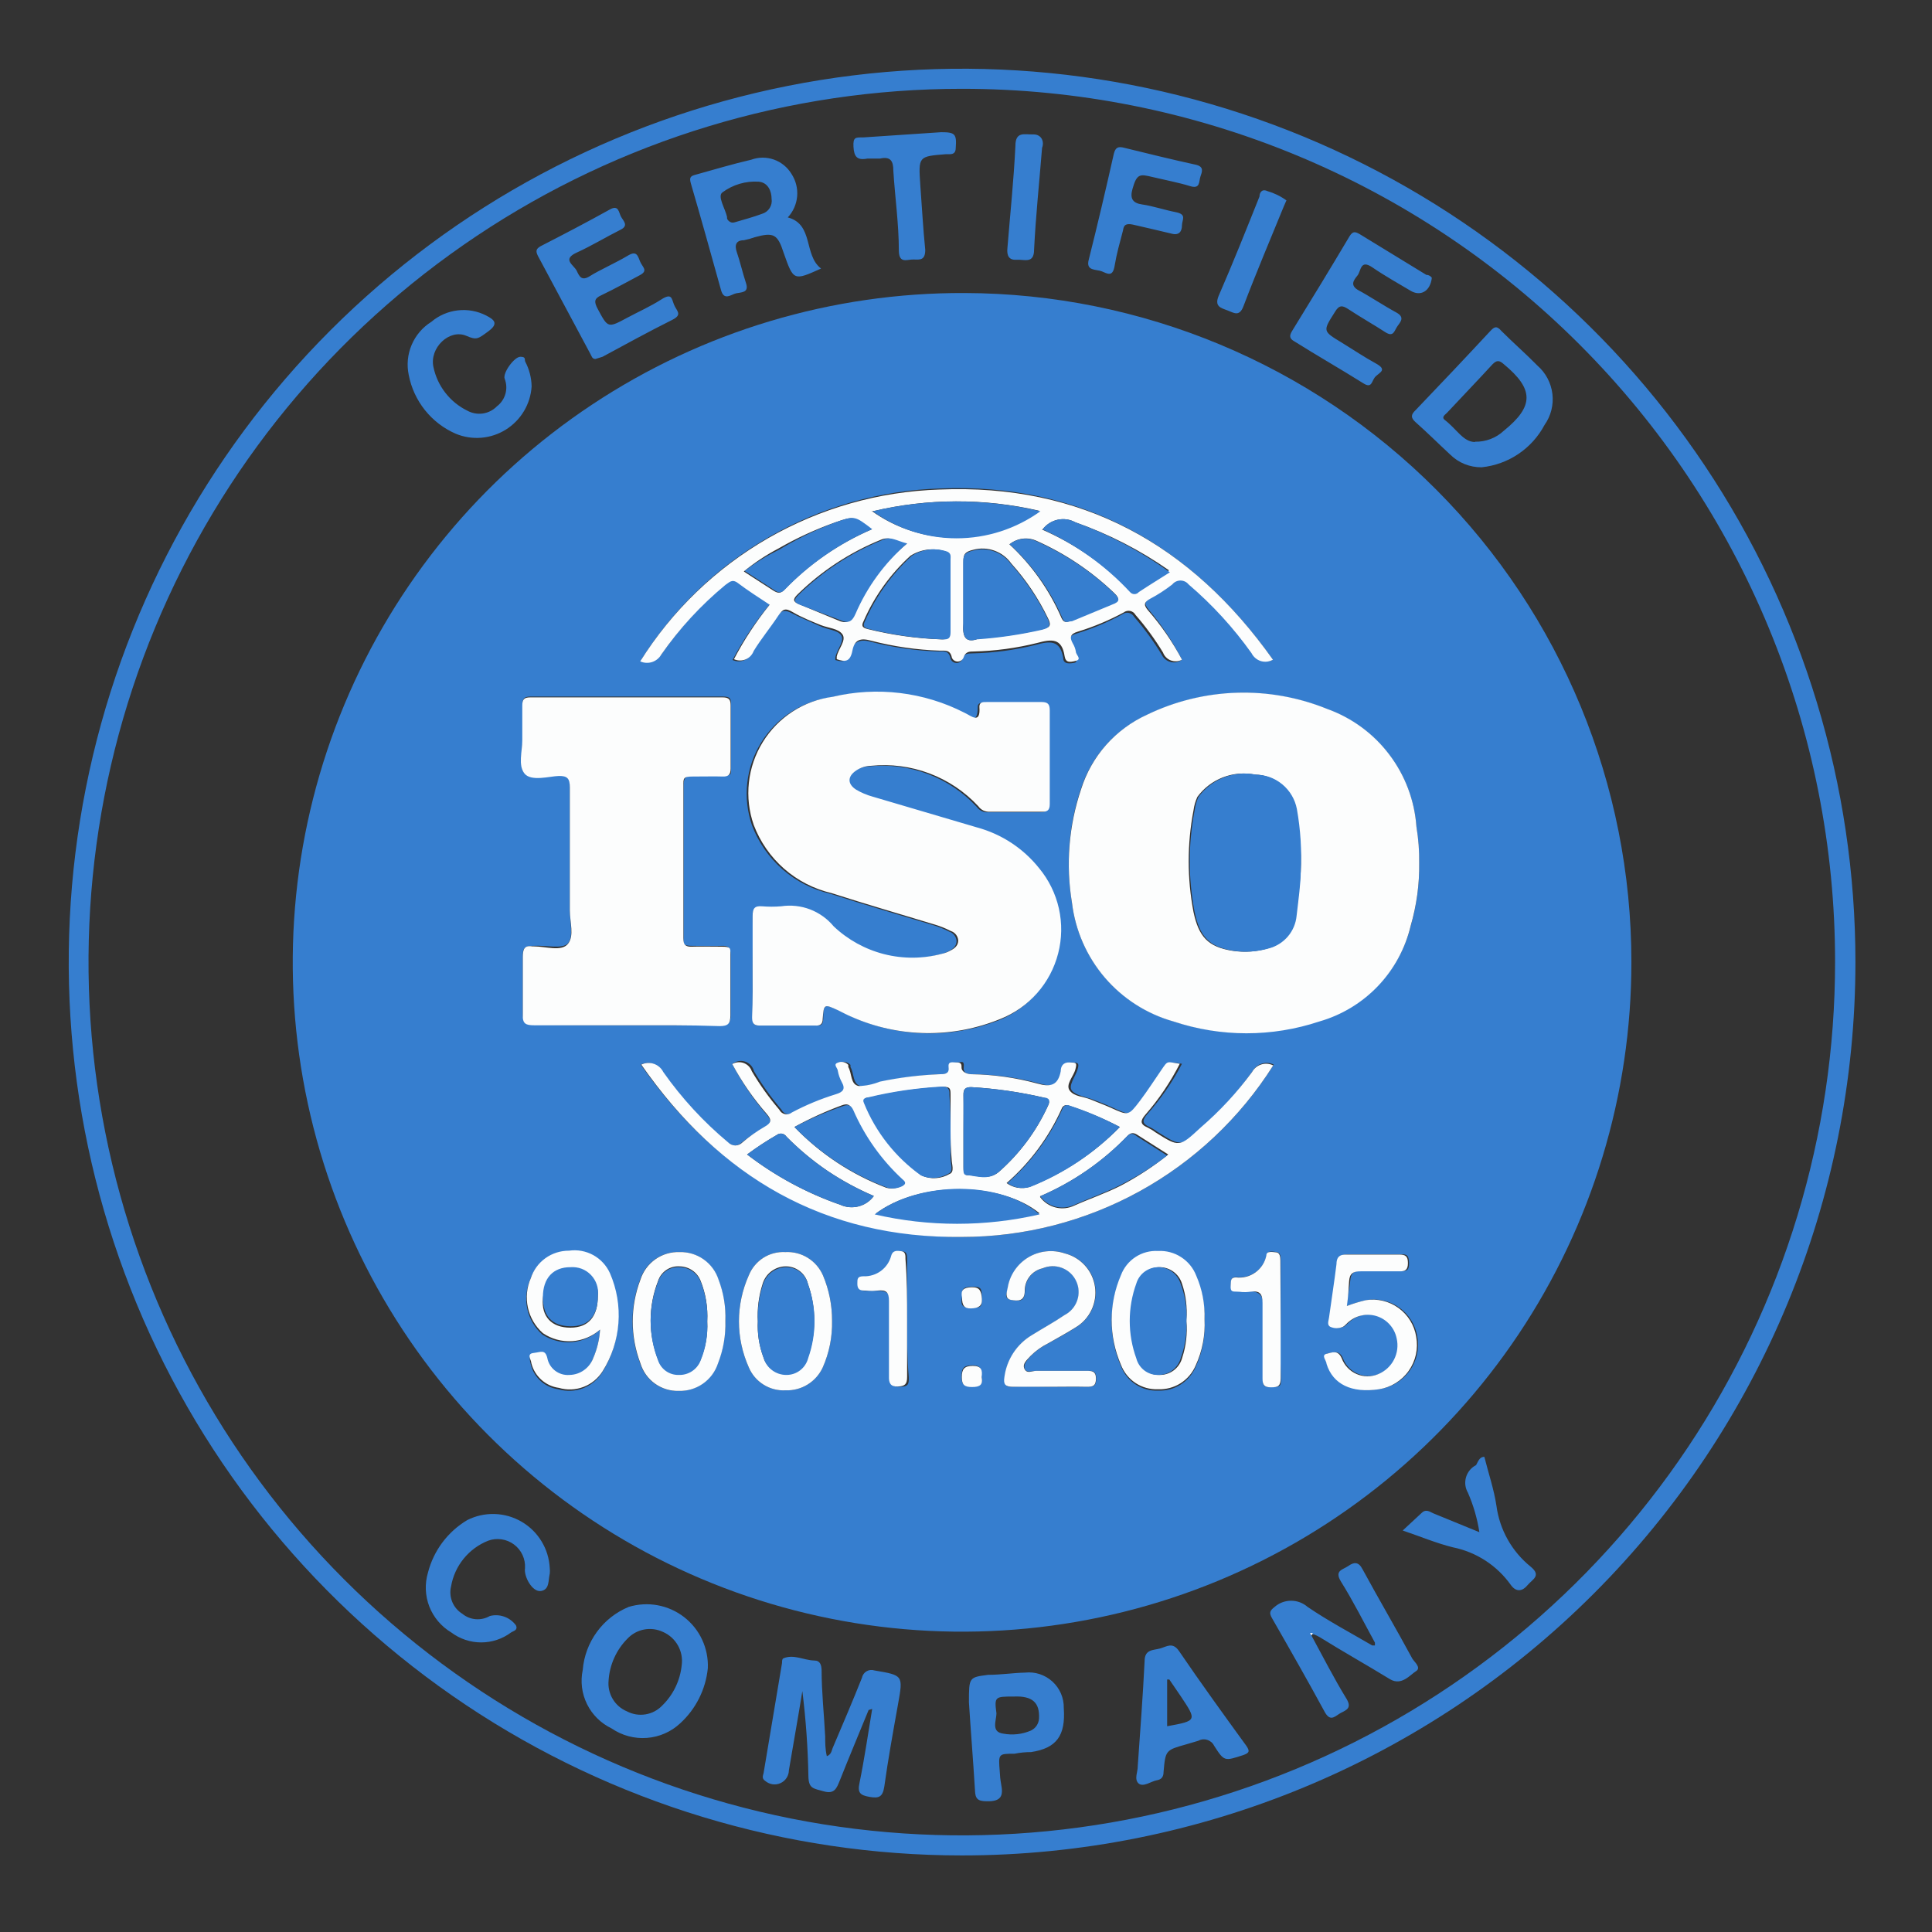 <svg width="54" height="54" viewBox="0 0 54 54" fill="none" xmlns="http://www.w3.org/2000/svg">
<rect x="0" y="0" width="54" height="54" fill="#333333" stroke="none"/>
<path d="M26.89 51.86C21.952 51.86 17.124 50.395 13.018 47.652C8.912 44.908 5.711 41.008 3.821 36.446C1.932 31.883 1.437 26.863 2.401 22.019C3.364 17.175 5.742 12.726 9.234 9.234C12.726 5.742 17.175 3.364 22.019 2.401C26.863 1.437 31.883 1.932 36.446 3.822C41.008 5.711 44.908 8.912 47.652 13.018C50.395 17.124 51.86 21.952 51.86 26.89C51.858 33.512 49.226 39.862 44.544 44.544C39.862 49.227 33.512 51.858 26.89 51.86ZM26.89 2.482C22.062 2.48 17.343 3.91 13.328 6.592C9.312 9.273 6.183 13.084 4.334 17.544C2.486 22.004 2.001 26.912 2.942 31.648C3.883 36.383 6.207 40.733 9.62 44.147C13.034 47.562 17.383 49.887 22.118 50.83C26.853 51.772 31.761 51.289 36.222 49.442C40.682 47.595 44.495 44.466 47.177 40.452C49.859 36.438 51.291 31.718 51.291 26.89C51.293 23.685 50.664 20.511 49.438 17.549C48.213 14.587 46.416 11.896 44.149 9.629C41.883 7.362 39.193 5.564 36.231 4.338C33.27 3.111 30.096 2.481 26.89 2.482Z" fill="#367ECF"/>
<path d="M45.598 26.89C45.6 30.594 44.502 34.214 42.444 37.293C40.386 40.372 37.461 42.771 34.039 44.186C30.616 45.601 26.851 45.969 23.22 45.242C19.588 44.516 16.254 42.727 13.64 40.105C11.026 37.482 9.249 34.142 8.534 30.508C7.819 26.874 8.199 23.11 9.626 19.692C11.052 16.275 13.46 13.357 16.546 11.31C19.632 9.262 23.256 8.176 26.959 8.19C31.909 8.204 36.651 10.181 40.145 13.687C43.639 17.192 45.6 21.941 45.598 26.89ZM39.667 24.125C39.671 23.787 39.646 23.451 39.59 23.118C39.539 22.385 39.276 21.684 38.832 21.098C38.389 20.513 37.785 20.07 37.093 19.822C36.29 19.496 35.427 19.342 34.56 19.37C33.693 19.397 32.842 19.607 32.061 19.983C31.624 20.18 31.233 20.466 30.914 20.823C30.595 21.181 30.355 21.601 30.209 22.058C29.867 23.082 29.783 24.174 29.963 25.238C30.056 26.002 30.372 26.722 30.87 27.308C31.369 27.894 32.029 28.32 32.768 28.535C34.092 28.976 35.523 28.976 36.847 28.535C37.479 28.361 38.052 28.022 38.507 27.552C38.963 27.081 39.284 26.497 39.436 25.861C39.598 25.296 39.675 24.711 39.667 24.125ZM21.036 26.99V28.427C21.036 28.581 21.036 28.665 21.251 28.665H22.788C22.933 28.665 23.003 28.665 23.01 28.473C23.01 28.058 23.049 28.058 23.448 28.242C23.571 28.304 23.702 28.373 23.832 28.427C24.473 28.711 25.163 28.866 25.863 28.882C26.563 28.898 27.26 28.774 27.912 28.519C28.307 28.363 28.66 28.116 28.941 27.797C29.222 27.479 29.424 27.098 29.53 26.686C29.636 26.275 29.642 25.844 29.549 25.43C29.456 25.015 29.267 24.628 28.995 24.301C28.552 23.748 27.944 23.35 27.259 23.164L24.34 22.281C24.181 22.236 24.029 22.171 23.886 22.088C23.64 21.927 23.648 21.712 23.886 21.551C24.007 21.47 24.148 21.424 24.293 21.42C24.847 21.363 25.407 21.435 25.928 21.631C26.45 21.827 26.918 22.141 27.297 22.549C27.334 22.602 27.384 22.643 27.442 22.67C27.5 22.697 27.564 22.708 27.628 22.703H29.064C29.226 22.703 29.295 22.665 29.295 22.488V19.876C29.295 19.715 29.295 19.638 29.072 19.638H27.536C27.436 19.638 27.32 19.638 27.328 19.768C27.328 20.275 27.098 20.022 26.913 19.937C25.776 19.355 24.469 19.198 23.225 19.492C22.826 19.544 22.444 19.686 22.106 19.905C21.768 20.124 21.484 20.415 21.273 20.758C21.061 21.101 20.929 21.486 20.886 21.887C20.842 22.287 20.888 22.692 21.02 23.072C21.199 23.544 21.49 23.964 21.869 24.296C22.249 24.628 22.704 24.862 23.195 24.977C24.147 25.285 25.108 25.561 26.068 25.853C26.227 25.9 26.382 25.962 26.529 26.038C26.586 26.056 26.636 26.09 26.672 26.137C26.709 26.183 26.732 26.239 26.736 26.299C26.736 26.452 26.629 26.529 26.506 26.591C26.434 26.63 26.356 26.659 26.276 26.675C25.748 26.815 25.194 26.818 24.666 26.684C24.137 26.549 23.652 26.282 23.256 25.907C23.084 25.703 22.864 25.546 22.616 25.45C22.367 25.353 22.099 25.32 21.835 25.354C21.656 25.369 21.476 25.369 21.297 25.354C21.09 25.354 21.028 25.415 21.036 25.623C21.044 26.061 21.036 26.529 21.036 26.99ZM17.509 28.657H20.122C20.36 28.657 20.429 28.588 20.421 28.358V26.675C20.421 26.483 20.352 26.429 20.175 26.437C19.999 26.445 19.622 26.437 19.353 26.437C19.084 26.437 19.1 26.383 19.107 26.199V21.942C19.107 21.727 19.184 21.674 19.376 21.681C19.568 21.689 19.93 21.681 20.198 21.681C20.467 21.681 20.429 21.628 20.429 21.459V19.699C20.429 19.538 20.429 19.469 20.206 19.469H14.828C14.651 19.469 14.598 19.53 14.605 19.699V20.667C14.605 20.99 14.498 21.435 14.659 21.605C14.82 21.773 15.281 21.674 15.612 21.674C15.942 21.674 15.927 21.75 15.927 21.996V25.431C15.927 25.753 16.034 26.199 15.873 26.368C15.711 26.537 15.251 26.414 14.92 26.437H14.882C14.651 26.437 14.605 26.521 14.613 26.729V28.335C14.613 28.604 14.697 28.642 14.936 28.642C15.796 28.65 16.657 28.657 17.509 28.657ZM20.467 29.741C20.733 30.247 21.055 30.721 21.428 31.154C21.589 31.339 21.551 31.416 21.358 31.523C21.139 31.64 20.931 31.776 20.736 31.93C20.71 31.957 20.679 31.979 20.645 31.993C20.611 32.008 20.574 32.016 20.536 32.016C20.499 32.016 20.462 32.008 20.428 31.993C20.393 31.979 20.363 31.957 20.337 31.93C19.649 31.357 19.039 30.696 18.523 29.963C18.469 29.855 18.374 29.772 18.259 29.733C18.144 29.695 18.018 29.703 17.909 29.756C20.099 32.891 23.049 34.573 26.89 34.573C28.631 34.573 30.344 34.131 31.868 33.289C33.392 32.446 34.677 31.231 35.603 29.756C35.499 29.704 35.38 29.694 35.27 29.729C35.159 29.763 35.066 29.839 35.011 29.94C34.605 30.511 34.136 31.034 33.613 31.5C33.014 32.053 33.014 32.053 32.345 31.631C32.278 31.58 32.206 31.536 32.13 31.5C31.915 31.408 31.922 31.308 32.069 31.139C32.447 30.712 32.773 30.239 33.036 29.733C32.66 29.679 32.668 29.687 32.514 29.917C32.36 30.148 32.13 30.494 31.922 30.77C31.6 31.193 31.6 31.185 31.108 30.962C30.924 30.878 30.732 30.801 30.547 30.732C30.363 30.663 30.079 30.624 29.963 30.486C29.848 30.348 30.056 30.094 30.117 29.894C30.178 29.695 30.117 29.702 29.956 29.695C29.794 29.687 29.733 29.81 29.71 29.94C29.633 30.332 29.433 30.394 29.057 30.286C28.458 30.123 27.841 30.035 27.221 30.025C27.082 30.025 26.913 30.025 26.936 29.825C26.959 29.625 26.86 29.695 26.767 29.695C26.675 29.695 26.56 29.695 26.575 29.841C26.591 29.986 26.445 30.025 26.314 30.025C25.756 30.048 25.201 30.117 24.654 30.232C24.466 30.308 24.266 30.35 24.063 30.355C23.825 30.309 23.878 30.002 23.771 29.825V29.764C23.735 29.724 23.687 29.697 23.635 29.686C23.582 29.674 23.528 29.68 23.479 29.702C23.31 29.748 23.441 29.856 23.479 29.933C23.498 30.04 23.535 30.144 23.587 30.24C23.702 30.44 23.625 30.524 23.418 30.586C22.995 30.716 22.586 30.886 22.196 31.093C22.169 31.115 22.137 31.131 22.104 31.139C22.07 31.147 22.035 31.147 22.001 31.14C21.967 31.133 21.935 31.118 21.907 31.096C21.88 31.075 21.858 31.047 21.843 31.016C21.556 30.68 21.299 30.321 21.074 29.94C21.059 29.878 21.028 29.821 20.985 29.774C20.942 29.727 20.887 29.692 20.826 29.672C20.765 29.652 20.701 29.648 20.638 29.66C20.575 29.672 20.516 29.7 20.467 29.741ZM35.58 18.439C33.275 15.197 30.201 13.499 26.283 13.653C24.604 13.704 22.964 14.168 21.506 15.003C20.049 15.837 18.819 17.017 17.924 18.439C18.029 18.487 18.148 18.493 18.257 18.458C18.367 18.422 18.459 18.347 18.516 18.247C19.022 17.521 19.624 16.867 20.306 16.303C20.406 16.226 20.483 16.127 20.644 16.242C20.928 16.457 21.228 16.649 21.543 16.856C21.133 17.348 20.775 17.881 20.475 18.447C20.526 18.47 20.582 18.483 20.638 18.484C20.694 18.485 20.75 18.474 20.802 18.453C20.854 18.431 20.901 18.399 20.94 18.358C20.979 18.318 21.009 18.269 21.028 18.216C21.236 17.878 21.497 17.563 21.72 17.225C21.843 17.049 21.95 17.041 22.134 17.141C22.319 17.241 22.657 17.379 22.903 17.494C23.149 17.609 23.402 17.602 23.51 17.755C23.617 17.909 23.387 18.163 23.348 18.378V18.447C23.587 18.531 23.74 18.447 23.786 18.209C23.832 17.97 24.017 17.848 24.316 17.932C24.94 18.093 25.578 18.186 26.222 18.209C26.36 18.209 26.521 18.163 26.567 18.408C26.578 18.441 26.598 18.47 26.625 18.491C26.652 18.513 26.684 18.526 26.719 18.529C26.753 18.533 26.788 18.526 26.818 18.51C26.848 18.494 26.873 18.469 26.89 18.439C26.944 18.247 27.059 18.27 27.182 18.262C27.778 18.249 28.371 18.169 28.949 18.024C29.341 17.917 29.633 17.878 29.718 18.393C29.718 18.577 29.917 18.547 30.032 18.524C30.148 18.501 30.032 18.355 30.032 18.27C30.019 18.189 29.991 18.11 29.948 18.04C29.848 17.863 29.879 17.771 30.086 17.709C30.531 17.573 30.961 17.393 31.369 17.171C31.395 17.152 31.424 17.138 31.455 17.131C31.487 17.124 31.519 17.124 31.55 17.13C31.582 17.137 31.611 17.15 31.637 17.169C31.663 17.188 31.684 17.212 31.7 17.241C31.985 17.569 32.242 17.921 32.468 18.293C32.491 18.344 32.526 18.39 32.569 18.426C32.612 18.462 32.663 18.488 32.717 18.502C32.772 18.516 32.829 18.518 32.884 18.507C32.939 18.496 32.991 18.473 33.036 18.439C32.782 17.939 32.47 17.469 32.107 17.041C31.984 16.895 31.976 16.818 32.153 16.718C32.375 16.602 32.586 16.465 32.783 16.311C32.81 16.277 32.845 16.25 32.884 16.231C32.923 16.213 32.966 16.203 33.01 16.203C33.053 16.203 33.096 16.213 33.135 16.231C33.174 16.25 33.209 16.277 33.236 16.311C33.899 16.877 34.49 17.522 34.996 18.232C35.02 18.284 35.054 18.332 35.096 18.371C35.139 18.41 35.189 18.44 35.243 18.459C35.298 18.479 35.356 18.487 35.414 18.483C35.471 18.48 35.528 18.465 35.58 18.439ZM16.772 37.162C16.755 37.452 16.684 37.736 16.564 38C16.514 38.135 16.424 38.252 16.306 38.336C16.188 38.419 16.048 38.465 15.904 38.468C15.759 38.48 15.616 38.438 15.501 38.35C15.386 38.262 15.307 38.135 15.281 37.992C15.22 37.746 15.028 37.846 14.897 37.854C14.767 37.861 14.813 38.046 14.836 38.138C14.88 38.317 14.977 38.478 15.114 38.602C15.251 38.725 15.421 38.804 15.604 38.83C15.83 38.896 16.072 38.887 16.292 38.804C16.512 38.721 16.7 38.568 16.826 38.369C17.081 37.963 17.233 37.501 17.27 37.023C17.306 36.545 17.224 36.065 17.033 35.626C16.937 35.41 16.773 35.233 16.566 35.119C16.36 35.005 16.122 34.962 15.888 34.996C15.652 34.994 15.421 35.067 15.229 35.206C15.037 35.344 14.894 35.539 14.82 35.764C14.707 36.023 14.679 36.311 14.739 36.587C14.8 36.864 14.947 37.113 15.158 37.301C15.404 37.462 15.696 37.537 15.989 37.512C16.282 37.487 16.558 37.364 16.772 37.162ZM23.256 36.916C23.258 36.481 23.172 36.05 23.003 35.649C22.915 35.446 22.767 35.274 22.579 35.157C22.391 35.04 22.171 34.984 21.95 34.996C21.733 34.984 21.517 35.04 21.334 35.157C21.15 35.275 21.009 35.447 20.928 35.649C20.748 36.053 20.654 36.49 20.654 36.932C20.654 37.374 20.748 37.811 20.928 38.215C21.012 38.416 21.156 38.586 21.34 38.701C21.525 38.817 21.741 38.872 21.958 38.86C22.174 38.868 22.388 38.812 22.573 38.698C22.757 38.585 22.904 38.419 22.995 38.223C23.176 37.812 23.266 37.366 23.256 36.916ZM20.275 36.916C20.286 36.523 20.218 36.131 20.075 35.764C20.001 35.535 19.854 35.337 19.658 35.199C19.461 35.06 19.225 34.989 18.985 34.996C18.744 34.988 18.507 35.058 18.31 35.197C18.113 35.336 17.967 35.535 17.893 35.764C17.606 36.519 17.606 37.353 17.893 38.107C17.962 38.335 18.105 38.533 18.297 38.672C18.49 38.811 18.724 38.883 18.961 38.876C19.203 38.884 19.441 38.814 19.639 38.675C19.837 38.537 19.985 38.337 20.06 38.107C20.211 37.729 20.285 37.324 20.275 36.916ZM33.666 36.916C33.683 36.497 33.604 36.08 33.436 35.695C33.354 35.482 33.206 35.3 33.014 35.176C32.822 35.052 32.596 34.991 32.368 35.004C32.146 34.991 31.925 35.05 31.739 35.171C31.552 35.293 31.409 35.471 31.331 35.68C31.16 36.075 31.071 36.501 31.071 36.932C31.071 37.363 31.16 37.789 31.331 38.184C31.41 38.393 31.553 38.571 31.739 38.694C31.925 38.817 32.145 38.878 32.368 38.868C32.591 38.877 32.811 38.819 32.999 38.699C33.188 38.58 33.334 38.405 33.421 38.2C33.612 37.787 33.696 37.332 33.666 36.878V36.916ZM37.646 36.502C37.646 36.24 37.723 36.025 37.739 35.803C37.754 35.58 37.846 35.518 38.061 35.526H39.129C39.306 35.526 39.39 35.526 39.383 35.295C39.375 35.065 39.313 35.057 39.137 35.057H37.669C37.454 35.057 37.408 35.15 37.385 35.326C37.324 35.826 37.247 36.317 37.178 36.817C37.178 36.901 37.108 37.024 37.216 37.078C37.27 37.103 37.329 37.116 37.389 37.116C37.449 37.116 37.508 37.103 37.562 37.078C37.639 37.039 37.685 36.963 37.754 36.916C37.864 36.83 37.995 36.773 38.134 36.751C38.272 36.729 38.414 36.743 38.546 36.792C38.678 36.84 38.795 36.922 38.886 37.028C38.977 37.135 39.04 37.263 39.068 37.401C39.114 37.601 39.088 37.812 38.994 37.995C38.899 38.177 38.743 38.321 38.553 38.399C38.457 38.44 38.353 38.461 38.249 38.46C38.145 38.46 38.042 38.438 37.946 38.396C37.851 38.354 37.764 38.294 37.693 38.218C37.622 38.142 37.567 38.052 37.531 37.954C37.423 37.716 37.239 37.808 37.108 37.831C36.978 37.854 37.047 38.023 37.108 38.115C37.285 38.684 37.838 38.937 38.576 38.822C38.742 38.796 38.9 38.737 39.042 38.649C39.185 38.56 39.308 38.444 39.405 38.307C39.502 38.171 39.57 38.016 39.606 37.852C39.641 37.688 39.644 37.519 39.613 37.355C39.587 37.194 39.529 37.039 39.443 36.901C39.357 36.762 39.244 36.642 39.111 36.548C38.978 36.454 38.828 36.387 38.668 36.351C38.509 36.315 38.345 36.312 38.184 36.34C38.001 36.381 37.822 36.435 37.646 36.502ZM29.341 38.76H30.378C30.547 38.76 30.64 38.76 30.64 38.53C30.64 38.3 30.517 38.315 30.363 38.315H28.972C28.857 38.315 28.696 38.384 28.642 38.261C28.588 38.138 28.719 38.008 28.811 37.9C28.954 37.756 29.12 37.637 29.303 37.547C29.564 37.401 29.825 37.262 30.071 37.101C30.263 36.987 30.418 36.818 30.514 36.616C30.611 36.415 30.645 36.189 30.613 35.967C30.581 35.746 30.484 35.539 30.334 35.373C30.184 35.207 29.988 35.089 29.771 35.034C29.604 34.977 29.426 34.957 29.25 34.976C29.074 34.994 28.904 35.051 28.752 35.141C28.6 35.232 28.47 35.355 28.37 35.501C28.27 35.647 28.203 35.812 28.173 35.987C28.173 36.102 28.02 36.294 28.265 36.333C28.511 36.371 28.634 36.386 28.65 36.079C28.648 35.933 28.697 35.79 28.788 35.675C28.878 35.561 29.006 35.481 29.149 35.449C29.321 35.375 29.515 35.371 29.69 35.438C29.865 35.504 30.007 35.636 30.087 35.806C30.166 35.975 30.177 36.168 30.117 36.346C30.057 36.523 29.93 36.67 29.764 36.755C29.472 36.955 29.157 37.124 28.849 37.316C28.641 37.441 28.463 37.612 28.33 37.815C28.197 38.019 28.112 38.25 28.081 38.492C28.081 38.684 28.081 38.776 28.311 38.76C28.65 38.745 28.995 38.76 29.341 38.76ZM35.795 36.878V35.219C35.795 35.126 35.795 35.011 35.679 34.996C35.564 34.98 35.434 34.95 35.403 35.08C35.365 35.272 35.256 35.442 35.098 35.556C34.94 35.67 34.744 35.72 34.55 35.695C34.389 35.695 34.404 35.818 34.404 35.933C34.404 36.048 34.465 36.094 34.581 36.094H34.973C35.103 36.094 35.303 36.156 35.295 36.41V38.522C35.295 38.699 35.295 38.776 35.533 38.768C35.772 38.76 35.81 38.768 35.802 38.515C35.779 37.961 35.795 37.408 35.795 36.878ZM25.354 36.878V35.196C25.354 35.111 25.354 34.988 25.246 34.98C25.139 34.973 25 34.98 24.954 35.111C24.909 35.279 24.809 35.426 24.669 35.529C24.53 35.633 24.359 35.685 24.186 35.68C24.032 35.68 24.009 35.764 24.009 35.887C24.009 36.01 24.055 36.087 24.194 36.079C24.332 36.071 24.462 36.079 24.585 36.079C24.708 36.079 24.9 36.125 24.893 36.371V38.476C24.893 38.668 24.893 38.76 25.139 38.76C25.384 38.76 25.407 38.699 25.4 38.492C25.354 37.961 25.354 37.431 25.354 36.878ZM26.89 36.256C26.844 36.463 26.89 36.563 27.144 36.555C27.397 36.548 27.451 36.555 27.443 36.286C27.436 36.018 27.443 35.956 27.159 35.964C26.875 35.971 26.89 36.056 26.89 36.271V36.256ZM27.428 38.468C27.428 38.276 27.428 38.161 27.182 38.161C26.936 38.161 26.875 38.238 26.875 38.468C26.875 38.699 26.944 38.753 27.159 38.753C27.374 38.753 27.482 38.707 27.436 38.484L27.428 38.468Z" fill="#367ECF"/>
<path d="M24.278 47.795C24.009 48.456 23.733 49.109 23.471 49.77C23.387 49.977 23.325 50.154 23.026 50.069C22.726 49.985 22.603 49.993 22.595 49.647C22.581 48.851 22.524 48.056 22.426 47.265C22.303 48.033 22.173 48.74 22.05 49.478C22.049 49.554 22.027 49.629 21.985 49.693C21.944 49.757 21.885 49.808 21.815 49.839C21.746 49.871 21.669 49.882 21.593 49.871C21.518 49.86 21.447 49.827 21.389 49.778C21.282 49.708 21.328 49.624 21.343 49.555C21.512 48.541 21.681 47.534 21.858 46.481C21.858 46.435 21.858 46.366 21.896 46.351C22.188 46.228 22.465 46.405 22.757 46.412C22.926 46.412 22.956 46.535 22.964 46.674C22.964 47.296 23.033 47.918 23.064 48.533C23.064 48.71 23.064 48.886 23.11 49.086C23.233 49.04 23.241 48.94 23.271 48.863C23.548 48.21 23.832 47.55 24.094 46.889C24.101 46.852 24.117 46.817 24.139 46.787C24.161 46.756 24.189 46.731 24.222 46.712C24.255 46.693 24.291 46.681 24.328 46.677C24.366 46.673 24.404 46.677 24.439 46.689C25.246 46.827 25.246 46.82 25.1 47.634C24.954 48.448 24.823 49.171 24.716 49.939C24.67 50.231 24.562 50.269 24.301 50.223C24.04 50.177 23.963 50.108 24.024 49.831C24.163 49.148 24.263 48.456 24.378 47.765L24.278 47.795ZM36.655 45.713C36.978 46.305 37.285 46.912 37.639 47.488C37.785 47.734 37.639 47.795 37.485 47.872C37.331 47.949 37.201 48.141 37.039 47.872C36.555 46.981 36.056 46.105 35.549 45.221C35.472 45.083 35.487 45.022 35.626 44.914C35.753 44.802 35.917 44.741 36.087 44.741C36.256 44.741 36.42 44.802 36.548 44.914C37.124 45.306 37.746 45.636 38.353 45.99H38.43V45.913C38.115 45.337 37.823 44.753 37.477 44.2C37.293 43.892 37.531 43.877 37.685 43.77C37.838 43.662 37.969 43.639 38.084 43.862C38.538 44.699 39.022 45.521 39.475 46.359C39.536 46.459 39.736 46.612 39.575 46.712C39.413 46.812 39.175 47.127 38.852 46.935C38.199 46.535 37.539 46.166 36.886 45.759C36.834 45.729 36.78 45.703 36.724 45.682H36.648L36.655 45.713ZM19.784 46.627C19.725 47.217 19.451 47.764 19.015 48.164C18.76 48.404 18.43 48.549 18.081 48.575C17.731 48.602 17.383 48.508 17.094 48.31C16.796 48.167 16.554 47.928 16.408 47.632C16.261 47.335 16.219 46.997 16.288 46.674C16.319 46.291 16.456 45.924 16.682 45.614C16.908 45.303 17.216 45.061 17.571 44.914C17.833 44.834 18.111 44.818 18.38 44.867C18.65 44.917 18.904 45.03 19.121 45.198C19.337 45.366 19.511 45.583 19.626 45.832C19.741 46.081 19.796 46.354 19.784 46.627ZM19.054 46.543C19.08 46.352 19.043 46.158 18.948 45.99C18.854 45.823 18.708 45.69 18.531 45.613C18.368 45.536 18.184 45.512 18.006 45.545C17.828 45.578 17.665 45.667 17.54 45.798C17.227 46.112 17.038 46.53 17.01 46.973C16.993 47.153 17.033 47.333 17.126 47.488C17.218 47.643 17.358 47.764 17.525 47.834C17.684 47.917 17.866 47.946 18.043 47.917C18.221 47.888 18.384 47.802 18.508 47.672C18.817 47.372 19.01 46.972 19.054 46.543ZM22.949 7.506C22.18 7.852 22.18 7.852 21.904 7.068C21.735 6.546 21.627 6.484 21.097 6.63C20.997 6.666 20.894 6.695 20.79 6.715C20.575 6.715 20.521 6.845 20.598 7.06C20.675 7.276 20.759 7.637 20.851 7.913C20.944 8.19 20.713 8.167 20.575 8.198C20.436 8.228 20.237 8.42 20.152 8.105C19.876 7.114 19.599 6.115 19.307 5.117C19.261 4.948 19.307 4.917 19.461 4.878C19.96 4.74 20.467 4.587 20.997 4.464C21.201 4.389 21.424 4.388 21.628 4.459C21.833 4.531 22.006 4.671 22.119 4.855C22.242 5.041 22.299 5.262 22.281 5.484C22.262 5.705 22.17 5.914 22.019 6.077C22.749 6.269 22.457 7.13 22.949 7.506ZM21.566 5.555C21.566 5.355 21.474 5.101 21.205 5.078C20.842 5.055 20.483 5.161 20.191 5.378C20.045 5.485 20.267 5.823 20.321 6.062V6.1C20.321 6.138 20.413 6.254 20.529 6.215C20.79 6.138 21.051 6.069 21.297 5.977C21.386 5.952 21.462 5.895 21.512 5.817C21.561 5.739 21.581 5.646 21.566 5.555ZM41.411 13.061C41.249 13.062 41.088 13.032 40.938 12.972C40.787 12.911 40.651 12.821 40.535 12.707C40.212 12.408 39.897 12.093 39.567 11.801C39.429 11.678 39.429 11.593 39.567 11.463C40.266 10.733 40.965 9.995 41.657 9.25C41.764 9.135 41.834 9.096 41.964 9.25C42.294 9.58 42.648 9.888 42.971 10.218C43.204 10.421 43.353 10.703 43.39 11.009C43.427 11.316 43.349 11.626 43.17 11.878C42.997 12.204 42.745 12.483 42.439 12.689C42.132 12.896 41.779 13.023 41.411 13.061ZM41.227 12.346C41.525 12.353 41.815 12.243 42.033 12.039C42.878 11.355 42.878 10.879 42.033 10.18C41.903 10.065 41.834 10.065 41.718 10.18C41.303 10.633 40.873 11.079 40.45 11.532C40.404 11.586 40.282 11.647 40.374 11.732C40.719 11.993 40.896 12.354 41.227 12.354V12.346ZM16.641 10.034C16.549 10.034 16.534 9.949 16.503 9.895L15.035 7.153C14.966 7.014 14.982 6.953 15.12 6.876C15.765 6.546 16.411 6.208 17.048 5.854C17.294 5.716 17.294 5.939 17.356 6.054C17.417 6.169 17.578 6.3 17.356 6.415C16.941 6.623 16.541 6.868 16.119 7.06C15.696 7.253 16.042 7.406 16.119 7.568C16.195 7.729 16.257 7.867 16.495 7.713C16.733 7.56 17.217 7.345 17.563 7.137C17.786 7.007 17.824 7.137 17.886 7.299C17.947 7.46 18.132 7.56 17.886 7.69C17.64 7.821 17.179 8.075 16.81 8.251C16.603 8.343 16.603 8.436 16.703 8.628C16.995 9.173 16.987 9.173 17.532 8.881C17.847 8.712 18.178 8.566 18.477 8.374C18.777 8.182 18.769 8.336 18.838 8.513C18.908 8.689 19.084 8.789 18.8 8.935C18.139 9.265 17.494 9.619 16.841 9.972L16.641 10.034ZM40.02 7.767C39.974 8.151 39.698 8.29 39.429 8.128C39.16 7.967 38.706 7.713 38.361 7.475C38.015 7.237 38.046 7.575 37.938 7.706C37.831 7.836 37.723 7.982 37.984 8.121C38.245 8.259 38.676 8.543 39.029 8.735C39.252 8.858 39.167 8.973 39.068 9.104C38.968 9.235 38.96 9.442 38.714 9.281C38.468 9.119 38.015 8.858 37.677 8.635C37.523 8.536 37.431 8.52 37.316 8.712C36.97 9.258 36.962 9.25 37.508 9.58C37.823 9.773 38.13 9.98 38.453 10.157C38.776 10.333 38.576 10.402 38.453 10.518C38.33 10.633 38.361 10.879 38.1 10.71C37.462 10.31 36.816 9.942 36.179 9.542C36.041 9.465 36.033 9.388 36.11 9.258C36.655 8.374 37.193 7.491 37.723 6.599C37.815 6.453 37.884 6.477 38.007 6.546L39.867 7.683C39.951 7.683 40.013 7.744 40.02 7.767ZM31.8 49.37C31.869 48.371 31.945 47.404 31.992 46.428C31.992 46.09 32.245 46.128 32.43 46.074C32.614 46.021 32.775 45.89 32.952 46.144C33.559 47.035 34.197 47.918 34.834 48.794C34.934 48.94 34.926 48.994 34.75 49.055C34.227 49.224 34.22 49.24 33.935 48.794C33.916 48.755 33.889 48.72 33.856 48.692C33.822 48.664 33.784 48.643 33.742 48.63C33.7 48.617 33.657 48.612 33.613 48.617C33.57 48.621 33.528 48.635 33.49 48.656L33.152 48.756C32.583 48.917 32.575 48.917 32.522 49.524C32.522 49.67 32.46 49.739 32.322 49.762C32.184 49.785 31.953 49.962 31.823 49.847C31.692 49.731 31.807 49.509 31.8 49.37ZM32.622 48.249C33.459 48.095 33.459 48.095 32.998 47.404L32.683 46.943H32.622V48.249ZM14.859 10.802C14.843 11.046 14.77 11.282 14.644 11.492C14.519 11.702 14.345 11.878 14.138 12.008C13.931 12.137 13.696 12.215 13.452 12.235C13.209 12.255 12.964 12.217 12.738 12.123C12.402 11.977 12.107 11.75 11.878 11.464C11.649 11.177 11.493 10.839 11.424 10.479C11.365 10.197 11.393 9.904 11.506 9.639C11.619 9.374 11.81 9.149 12.054 8.997C12.264 8.818 12.522 8.706 12.796 8.675C13.069 8.643 13.346 8.694 13.591 8.82C13.814 8.935 13.944 9.043 13.652 9.258C13.361 9.473 13.322 9.511 13.038 9.388C12.562 9.181 11.993 9.726 12.116 10.264C12.171 10.525 12.285 10.77 12.449 10.98C12.612 11.19 12.822 11.361 13.061 11.478C13.194 11.551 13.347 11.579 13.497 11.557C13.646 11.535 13.785 11.464 13.891 11.355C14.005 11.268 14.088 11.146 14.127 11.007C14.166 10.868 14.159 10.721 14.106 10.587C14.044 10.426 14.375 9.972 14.544 9.972C14.713 9.972 14.651 10.049 14.682 10.111C14.794 10.324 14.855 10.561 14.859 10.802ZM15.366 43.831C15.372 43.882 15.372 43.934 15.366 43.985C15.32 44.169 15.366 44.43 15.12 44.469C14.874 44.507 14.636 44.054 14.674 43.831C14.682 43.704 14.658 43.577 14.604 43.461C14.551 43.346 14.469 43.245 14.367 43.169C14.265 43.093 14.145 43.043 14.019 43.025C13.893 43.006 13.765 43.019 13.645 43.063C13.377 43.169 13.141 43.342 12.96 43.565C12.778 43.788 12.657 44.054 12.608 44.338C12.572 44.483 12.584 44.635 12.64 44.773C12.697 44.911 12.796 45.028 12.923 45.106C13.029 45.194 13.16 45.246 13.297 45.257C13.434 45.268 13.572 45.237 13.691 45.168C13.825 45.133 13.966 45.14 14.096 45.187C14.226 45.233 14.339 45.318 14.421 45.429C14.482 45.567 14.352 45.583 14.283 45.629C14.042 45.809 13.749 45.906 13.449 45.906C13.148 45.906 12.856 45.809 12.615 45.629C12.335 45.462 12.119 45.207 12 44.904C11.882 44.6 11.869 44.266 11.962 43.954C12.12 43.339 12.515 42.811 13.061 42.486C13.298 42.367 13.56 42.309 13.826 42.317C14.091 42.325 14.35 42.399 14.579 42.533C14.808 42.666 15 42.855 15.137 43.082C15.275 43.309 15.353 43.566 15.366 43.831ZM27.082 47.58C27.082 46.881 27.082 46.881 27.62 46.812C27.966 46.812 28.311 46.758 28.65 46.75C28.788 46.735 28.928 46.749 29.06 46.792C29.192 46.836 29.313 46.906 29.416 47C29.519 47.094 29.6 47.209 29.655 47.337C29.709 47.465 29.736 47.602 29.733 47.742C29.787 48.51 29.533 48.863 28.819 48.971C28.665 48.971 28.511 48.986 28.358 49.017C27.904 49.017 27.904 49.017 27.943 49.509C27.948 49.627 27.96 49.745 27.981 49.862C28.05 50.2 27.981 50.354 27.582 50.346C27.32 50.346 27.259 50.269 27.251 50.039C27.198 49.171 27.128 48.318 27.082 47.58ZM28.335 47.419C27.812 47.419 27.789 47.419 27.851 47.888C27.851 48.087 27.689 48.41 28.043 48.456C28.301 48.504 28.569 48.475 28.811 48.371C28.876 48.341 28.932 48.294 28.973 48.234C29.013 48.175 29.037 48.105 29.041 48.033C29.064 47.588 28.857 47.396 28.335 47.419ZM31.661 6.277C31.4 6.223 31.408 6.361 31.385 6.453C31.3 6.776 31.208 7.099 31.154 7.429C31.1 7.76 30.947 7.644 30.793 7.583C30.639 7.521 30.34 7.583 30.432 7.253C30.678 6.277 30.908 5.293 31.131 4.302C31.177 4.11 31.262 4.087 31.431 4.133C32.092 4.295 32.745 4.456 33.413 4.602C33.666 4.656 33.597 4.802 33.551 4.94C33.505 5.078 33.551 5.293 33.259 5.201C32.967 5.109 32.568 5.032 32.214 4.948C31.861 4.863 31.776 4.848 31.654 5.278C31.577 5.547 31.654 5.678 31.93 5.716C32.207 5.754 32.553 5.87 32.867 5.931C33.182 5.993 33.036 6.146 33.036 6.3C33.036 6.453 32.967 6.592 32.745 6.53C32.337 6.43 31.953 6.346 31.661 6.277ZM41.488 40.719C41.603 41.18 41.757 41.626 41.826 42.087C41.915 42.758 42.259 43.368 42.786 43.792C43.093 44.046 42.825 44.146 42.694 44.307C42.563 44.469 42.387 44.515 42.233 44.307C41.846 43.758 41.263 43.379 40.604 43.247C40.143 43.132 39.705 42.947 39.206 42.778L39.728 42.294C39.836 42.179 39.936 42.233 40.051 42.294L41.349 42.825C41.29 42.443 41.182 42.071 41.027 41.718C40.989 41.653 40.966 41.581 40.957 41.506C40.949 41.432 40.956 41.356 40.977 41.285C40.999 41.213 41.035 41.146 41.083 41.088C41.131 41.031 41.19 40.984 41.257 40.95C41.334 40.796 41.373 40.719 41.488 40.719ZM26.306 3.695C26.69 3.695 26.744 3.741 26.713 4.133C26.713 4.256 26.66 4.31 26.544 4.31H26.437C25.669 4.371 25.669 4.371 25.722 5.163C25.768 5.77 25.799 6.377 25.861 6.984C25.861 7.276 25.715 7.26 25.538 7.253C25.361 7.245 25.131 7.383 25.123 7.014C25.123 6.246 25.015 5.516 24.969 4.771C24.969 4.502 24.893 4.364 24.593 4.433H24.24C23.955 4.487 23.871 4.379 23.855 4.103C23.84 3.826 23.917 3.841 24.124 3.841L26.306 3.695ZM29.126 4.133C29.049 5.101 28.949 6.039 28.903 6.976C28.903 7.383 28.627 7.245 28.411 7.26C28.196 7.276 28.135 7.137 28.158 6.93C28.235 5.977 28.335 5.032 28.381 4.079C28.381 3.665 28.634 3.764 28.872 3.757C29.11 3.749 29.195 3.957 29.126 4.133ZM35.956 5.601L35.879 5.777C35.503 6.699 35.111 7.621 34.758 8.551C34.642 8.866 34.489 8.743 34.304 8.674C34.12 8.605 33.935 8.566 34.066 8.259C34.465 7.345 34.834 6.415 35.203 5.493C35.203 5.393 35.265 5.27 35.418 5.339C35.611 5.395 35.793 5.483 35.956 5.601Z" fill="#367ECF"/>
<path d="M39.667 24.125C39.675 24.717 39.594 25.307 39.429 25.876C39.279 26.508 38.964 27.089 38.516 27.559C38.068 28.029 37.502 28.371 36.878 28.55C35.554 28.991 34.123 28.991 32.798 28.55C32.052 28.34 31.384 27.913 30.879 27.324C30.375 26.734 30.056 26.009 29.963 25.238C29.785 24.174 29.872 23.081 30.217 22.058C30.361 21.601 30.599 21.179 30.917 20.82C31.235 20.462 31.625 20.174 32.061 19.976C32.842 19.599 33.693 19.39 34.56 19.362C35.427 19.334 36.29 19.488 37.093 19.814C37.785 20.062 38.389 20.505 38.832 21.091C39.276 21.676 39.539 22.378 39.59 23.11C39.646 23.445 39.672 23.785 39.667 24.125ZM36.356 24.37C36.378 23.78 36.332 23.19 36.217 22.611C36.166 22.344 36.024 22.102 35.816 21.927C35.607 21.752 35.345 21.655 35.073 21.651C34.773 21.591 34.464 21.618 34.179 21.728C33.895 21.838 33.648 22.027 33.467 22.273C33.412 22.392 33.376 22.519 33.359 22.649C33.179 23.588 33.179 24.553 33.359 25.492C33.505 26.176 33.759 26.468 34.45 26.575C34.782 26.625 35.12 26.601 35.441 26.506C35.646 26.451 35.83 26.335 35.967 26.173C36.104 26.011 36.189 25.811 36.21 25.6C36.294 25.139 36.325 24.67 36.356 24.37ZM21.036 26.99V25.6C21.036 25.392 21.09 25.315 21.297 25.331C21.476 25.346 21.656 25.346 21.835 25.331C22.107 25.29 22.385 25.32 22.642 25.418C22.899 25.517 23.127 25.68 23.302 25.892C23.698 26.267 24.184 26.534 24.712 26.669C25.241 26.803 25.795 26.8 26.322 26.66C26.402 26.643 26.48 26.615 26.552 26.575C26.675 26.514 26.783 26.437 26.783 26.283C26.778 26.224 26.756 26.168 26.719 26.121C26.682 26.075 26.632 26.04 26.575 26.022C26.428 25.946 26.273 25.884 26.114 25.838C25.154 25.546 24.194 25.269 23.241 24.962C22.75 24.847 22.295 24.613 21.916 24.281C21.537 23.949 21.245 23.528 21.067 23.057C20.934 22.676 20.888 22.271 20.932 21.871C20.975 21.471 21.108 21.085 21.319 20.743C21.53 20.4 21.815 20.108 22.152 19.889C22.49 19.67 22.873 19.529 23.272 19.476C24.515 19.182 25.822 19.34 26.959 19.922C27.144 20.006 27.413 20.26 27.374 19.753C27.374 19.615 27.482 19.622 27.582 19.622H29.118C29.303 19.622 29.341 19.699 29.341 19.86V22.473C29.341 22.649 29.272 22.695 29.111 22.688H27.674C27.61 22.693 27.546 22.681 27.488 22.655C27.431 22.628 27.381 22.586 27.344 22.534C26.965 22.126 26.496 21.812 25.975 21.616C25.453 21.42 24.894 21.348 24.34 21.405C24.194 21.409 24.053 21.454 23.932 21.535C23.686 21.697 23.679 21.912 23.932 22.073C24.075 22.156 24.227 22.221 24.386 22.265L27.305 23.126C27.99 23.311 28.598 23.709 29.041 24.263C29.313 24.59 29.503 24.977 29.596 25.391C29.689 25.806 29.682 26.237 29.576 26.648C29.47 27.06 29.269 27.44 28.987 27.759C28.706 28.077 28.354 28.325 27.958 28.481C27.3 28.75 26.594 28.885 25.882 28.876C25.171 28.866 24.468 28.714 23.817 28.427C23.686 28.373 23.556 28.304 23.433 28.242C23.034 28.058 23.026 28.058 22.995 28.473C22.995 28.634 22.918 28.673 22.772 28.665H21.236C21.051 28.665 21.021 28.581 21.021 28.427C21.044 27.943 21.036 27.467 21.036 26.99ZM17.509 28.657H14.936C14.697 28.657 14.598 28.619 14.613 28.35V26.744C14.613 26.537 14.651 26.414 14.882 26.452H14.92C15.251 26.452 15.689 26.606 15.873 26.383C16.057 26.16 15.927 25.769 15.927 25.446V22.012C15.927 21.766 15.865 21.681 15.612 21.689C15.358 21.697 14.844 21.85 14.659 21.62C14.475 21.389 14.598 21.005 14.598 20.69V19.722C14.598 19.553 14.644 19.492 14.82 19.492H20.198C20.383 19.492 20.421 19.561 20.421 19.722V21.482C20.421 21.651 20.36 21.712 20.191 21.704C20.022 21.697 19.645 21.704 19.369 21.704C19.092 21.704 19.1 21.75 19.1 21.966V26.222C19.1 26.406 19.154 26.468 19.346 26.46C19.538 26.452 19.891 26.46 20.168 26.46C20.444 26.46 20.414 26.506 20.414 26.698V28.381C20.414 28.611 20.352 28.68 20.114 28.68C19.253 28.65 18.385 28.657 17.509 28.657ZM20.467 29.741C20.515 29.713 20.569 29.695 20.624 29.691C20.679 29.686 20.735 29.693 20.787 29.712C20.839 29.731 20.887 29.761 20.926 29.801C20.965 29.84 20.994 29.888 21.013 29.941C21.237 30.321 21.494 30.68 21.781 31.016C21.797 31.047 21.819 31.075 21.846 31.096C21.873 31.118 21.905 31.133 21.939 31.14C21.973 31.148 22.009 31.147 22.042 31.139C22.076 31.131 22.108 31.115 22.135 31.093C22.525 30.886 22.934 30.716 23.356 30.586C23.564 30.524 23.64 30.44 23.525 30.24C23.474 30.144 23.437 30.04 23.418 29.933C23.418 29.856 23.272 29.748 23.418 29.702C23.466 29.68 23.521 29.674 23.574 29.686C23.626 29.697 23.674 29.724 23.71 29.764V29.825C23.817 30.002 23.763 30.309 24.002 30.355C24.204 30.35 24.405 30.308 24.593 30.232C25.14 30.117 25.695 30.048 26.253 30.025C26.383 30.025 26.537 30.025 26.514 29.841C26.491 29.656 26.606 29.695 26.706 29.695C26.806 29.695 26.883 29.695 26.875 29.825C26.867 29.956 27.021 30.025 27.159 30.025C27.78 30.035 28.397 30.123 28.995 30.286C29.372 30.394 29.572 30.332 29.648 29.941C29.648 29.81 29.71 29.687 29.894 29.695C30.079 29.702 30.11 29.695 30.056 29.894C30.002 30.094 29.771 30.317 29.902 30.486C30.033 30.655 30.286 30.647 30.486 30.732C30.686 30.816 30.862 30.878 31.047 30.962C31.538 31.185 31.538 31.193 31.861 30.77C32.069 30.494 32.253 30.209 32.453 29.917C32.653 29.625 32.599 29.679 32.975 29.733C32.715 30.244 32.392 30.722 32.015 31.154C31.869 31.323 31.861 31.423 32.076 31.515C32.152 31.552 32.224 31.595 32.291 31.646C32.96 32.069 32.96 32.069 33.559 31.515C34.095 31.054 34.577 30.533 34.996 29.963C35.051 29.862 35.144 29.786 35.254 29.752C35.365 29.717 35.484 29.727 35.587 29.779C34.66 31.247 33.376 32.457 31.856 33.295C30.335 34.133 28.627 34.573 26.89 34.573C23.049 34.619 20.114 32.906 17.924 29.756C18.034 29.703 18.159 29.695 18.274 29.733C18.389 29.772 18.485 29.855 18.539 29.963C19.055 30.696 19.664 31.357 20.352 31.93C20.378 31.957 20.409 31.979 20.443 31.993C20.478 32.008 20.515 32.016 20.552 32.016C20.589 32.016 20.626 32.008 20.66 31.993C20.695 31.979 20.726 31.957 20.752 31.93C20.941 31.769 21.144 31.625 21.359 31.5C21.551 31.392 21.589 31.316 21.428 31.131C21.056 30.705 20.734 30.239 20.467 29.741ZM26.929 31.608V32.614C26.929 32.699 26.929 32.837 27.029 32.845C27.321 32.845 27.62 32.998 27.912 32.76C28.495 32.249 28.964 31.621 29.287 30.916C29.372 30.755 29.287 30.709 29.172 30.678C28.508 30.523 27.832 30.426 27.151 30.386C26.983 30.386 26.921 30.44 26.929 30.609C26.936 30.947 26.929 31.277 26.929 31.608ZM26.568 31.608V30.609C26.568 30.44 26.568 30.371 26.352 30.378C25.661 30.416 24.974 30.516 24.301 30.678C24.224 30.678 24.117 30.678 24.178 30.839C24.506 31.65 25.058 32.351 25.769 32.86C25.891 32.914 26.025 32.938 26.158 32.929C26.292 32.921 26.422 32.882 26.537 32.814C26.691 32.76 26.598 32.537 26.598 32.391C26.575 32.138 26.568 31.877 26.568 31.615V31.608ZM24.447 33.913C25.964 34.262 27.54 34.262 29.057 33.913C27.997 33.037 25.7 32.983 24.447 33.943V33.913ZM31.3 31.5C30.842 31.26 30.364 31.06 29.871 30.901C29.852 30.892 29.832 30.888 29.811 30.888C29.79 30.888 29.769 30.893 29.75 30.901C29.732 30.91 29.715 30.923 29.701 30.939C29.688 30.954 29.677 30.973 29.672 30.993C29.315 31.787 28.791 32.495 28.135 33.067C28.226 33.134 28.33 33.178 28.441 33.197C28.552 33.215 28.665 33.208 28.773 33.175C29.724 32.801 30.585 32.23 31.3 31.5ZM22.204 31.5C22.924 32.248 23.8 32.827 24.77 33.198C24.909 33.234 25.057 33.217 25.185 33.152C25.308 33.098 25.338 33.052 25.185 32.96C24.597 32.41 24.131 31.742 23.817 31.001C23.748 30.855 23.663 30.847 23.533 30.893C23.075 31.062 22.631 31.265 22.204 31.5ZM29.072 33.459C29.178 33.604 29.332 33.707 29.506 33.75C29.68 33.794 29.863 33.775 30.025 33.697C30.455 33.505 30.909 33.352 31.331 33.137C31.799 32.891 32.241 32.6 32.653 32.268L31.807 31.731C31.715 31.669 31.631 31.638 31.531 31.731C30.835 32.459 29.998 33.039 29.072 33.436V33.459ZM20.882 32.268C21.67 32.873 22.549 33.348 23.487 33.674C23.648 33.747 23.828 33.763 23.999 33.718C24.17 33.673 24.32 33.571 24.424 33.428C23.973 33.236 23.541 33.002 23.133 32.729C22.719 32.448 22.333 32.126 21.981 31.769C21.967 31.747 21.949 31.729 21.927 31.715C21.906 31.7 21.882 31.691 21.857 31.686C21.831 31.682 21.805 31.683 21.78 31.689C21.756 31.696 21.732 31.707 21.712 31.723C21.425 31.888 21.148 32.07 20.882 32.268ZM35.58 18.439C35.529 18.468 35.472 18.486 35.414 18.493C35.355 18.499 35.296 18.494 35.24 18.477C35.184 18.459 35.132 18.431 35.087 18.392C35.043 18.354 35.006 18.308 34.98 18.255C34.474 17.545 33.884 16.9 33.221 16.334C33.194 16.3 33.159 16.273 33.12 16.254C33.081 16.236 33.038 16.226 32.994 16.226C32.951 16.226 32.908 16.236 32.869 16.254C32.83 16.273 32.795 16.3 32.768 16.334C32.57 16.488 32.359 16.625 32.138 16.741C31.961 16.841 31.969 16.918 32.092 17.064C32.459 17.484 32.776 17.946 33.037 18.439C32.989 18.464 32.937 18.479 32.884 18.483C32.83 18.486 32.776 18.478 32.726 18.459C32.676 18.441 32.63 18.411 32.593 18.373C32.555 18.335 32.525 18.29 32.507 18.239C32.281 17.867 32.024 17.515 31.738 17.187C31.723 17.159 31.701 17.134 31.676 17.115C31.65 17.096 31.62 17.083 31.589 17.076C31.558 17.07 31.525 17.07 31.494 17.077C31.463 17.084 31.433 17.098 31.408 17.118C30.999 17.339 30.569 17.519 30.125 17.655C29.917 17.717 29.887 17.809 29.986 17.986C30.029 18.056 30.058 18.135 30.071 18.216C30.071 18.301 30.248 18.424 30.071 18.47C29.894 18.516 29.787 18.524 29.756 18.339C29.679 17.825 29.387 17.863 28.988 17.971C28.409 18.115 27.817 18.195 27.221 18.209C27.098 18.209 26.983 18.209 26.929 18.385C26.915 18.416 26.892 18.443 26.863 18.462C26.835 18.48 26.802 18.49 26.767 18.49C26.733 18.49 26.7 18.48 26.671 18.462C26.643 18.443 26.62 18.416 26.606 18.385C26.56 18.14 26.399 18.193 26.26 18.186C25.617 18.163 24.978 18.07 24.355 17.909C24.055 17.825 23.886 17.871 23.825 18.186C23.763 18.501 23.625 18.508 23.387 18.424V18.355C23.425 18.14 23.663 17.901 23.548 17.732C23.433 17.563 23.149 17.556 22.941 17.471C22.734 17.387 22.404 17.256 22.173 17.118C21.942 16.979 21.881 17.026 21.758 17.202C21.535 17.54 21.274 17.855 21.067 18.193C21.047 18.246 21.017 18.294 20.979 18.335C20.94 18.376 20.893 18.408 20.841 18.43C20.789 18.451 20.733 18.462 20.676 18.461C20.62 18.46 20.565 18.447 20.514 18.424C20.796 17.885 21.13 17.376 21.512 16.902C21.197 16.695 20.898 16.503 20.613 16.288C20.452 16.173 20.375 16.288 20.275 16.349C19.593 16.913 18.991 17.567 18.485 18.293C18.428 18.393 18.336 18.468 18.227 18.504C18.117 18.54 17.998 18.533 17.894 18.485C18.786 17.061 20.016 15.878 21.473 15.04C22.931 14.203 24.572 13.737 26.253 13.683C30.232 13.514 33.29 15.212 35.58 18.439ZM27.297 17.855C27.916 17.814 28.53 17.724 29.134 17.586C29.326 17.54 29.403 17.502 29.295 17.287C29.027 16.728 28.68 16.21 28.266 15.75C28.15 15.585 27.986 15.46 27.796 15.391C27.606 15.322 27.4 15.313 27.205 15.366C26.975 15.42 26.921 15.489 26.929 15.704V17.417C26.89 17.801 26.99 17.963 27.297 17.871V17.855ZM26.529 16.657V15.635C26.529 15.558 26.529 15.473 26.445 15.42C26.28 15.362 26.105 15.342 25.932 15.362C25.759 15.382 25.593 15.441 25.446 15.535C24.887 16.044 24.442 16.664 24.14 17.356C24.078 17.479 24.086 17.54 24.24 17.579C24.922 17.749 25.619 17.847 26.322 17.871C26.475 17.871 26.537 17.832 26.529 17.671C26.56 17.34 26.568 17.002 26.568 16.672L26.529 16.657ZM24.355 14.275C25.038 14.766 25.857 15.031 26.698 15.031C27.539 15.031 28.359 14.766 29.041 14.275C27.512 13.921 25.921 13.926 24.393 14.29L24.355 14.275ZM28.196 15.197C28.829 15.779 29.332 16.489 29.672 17.279C29.741 17.425 29.825 17.387 29.933 17.348L31.085 16.88C31.3 16.803 31.293 16.718 31.139 16.572C30.508 15.968 29.778 15.477 28.98 15.12C28.858 15.062 28.721 15.039 28.586 15.056C28.452 15.072 28.324 15.126 28.22 15.212L28.196 15.197ZM25.292 15.197C25.039 15.128 24.87 14.982 24.631 15.082C23.757 15.436 22.961 15.958 22.288 16.618C22.158 16.749 22.158 16.818 22.334 16.887L23.425 17.34C23.633 17.433 23.748 17.402 23.848 17.171C24.191 16.404 24.706 15.725 25.354 15.189L25.292 15.197ZM24.355 14.797C23.863 14.421 23.863 14.421 23.333 14.605C22.784 14.8 22.255 15.044 21.75 15.335C21.409 15.514 21.087 15.728 20.79 15.973L21.597 16.495C21.704 16.564 21.797 16.611 21.912 16.495C22.611 15.767 23.45 15.187 24.378 14.79L24.355 14.797ZM29.118 14.797C30.037 15.196 30.868 15.773 31.561 16.495C31.577 16.513 31.596 16.527 31.617 16.537C31.638 16.547 31.661 16.552 31.684 16.552C31.708 16.552 31.731 16.547 31.752 16.537C31.773 16.527 31.792 16.513 31.807 16.495C32.084 16.311 32.361 16.142 32.676 15.942C31.868 15.377 30.986 14.924 30.056 14.598C29.905 14.515 29.729 14.49 29.561 14.527C29.393 14.564 29.244 14.66 29.141 14.797H29.118ZM16.772 37.162C16.554 37.354 16.279 37.468 15.99 37.486C15.701 37.504 15.414 37.425 15.174 37.262C14.962 37.075 14.816 36.825 14.755 36.549C14.694 36.273 14.722 35.985 14.836 35.726C14.909 35.501 15.052 35.305 15.244 35.167C15.436 35.029 15.667 34.956 15.904 34.957C16.137 34.923 16.375 34.967 16.582 35.08C16.788 35.194 16.952 35.372 17.049 35.587C17.24 36.027 17.321 36.507 17.285 36.984C17.249 37.463 17.096 37.925 16.841 38.33C16.715 38.529 16.528 38.682 16.308 38.765C16.087 38.849 15.845 38.858 15.62 38.791C15.437 38.766 15.266 38.687 15.129 38.563C14.992 38.44 14.896 38.279 14.851 38.1C14.851 38.008 14.705 37.839 14.913 37.816C15.12 37.792 15.235 37.708 15.297 37.954C15.323 38.096 15.401 38.224 15.516 38.312C15.631 38.4 15.775 38.442 15.919 38.43C16.064 38.427 16.204 38.381 16.321 38.297C16.439 38.214 16.529 38.097 16.58 37.961C16.69 37.708 16.755 37.438 16.772 37.162ZM16.71 36.225C16.718 36.122 16.704 36.019 16.669 35.922C16.633 35.825 16.576 35.737 16.503 35.664C16.43 35.591 16.342 35.535 16.245 35.499C16.149 35.463 16.045 35.449 15.942 35.457C15.504 35.457 15.22 35.787 15.174 36.294C15.128 36.801 15.42 37.109 15.942 37.109C16.465 37.109 16.71 36.778 16.71 36.225ZM23.256 36.917C23.266 37.366 23.177 37.812 22.995 38.223C22.904 38.419 22.757 38.585 22.573 38.698C22.388 38.812 22.174 38.868 21.958 38.86C21.741 38.872 21.525 38.817 21.341 38.701C21.156 38.586 21.012 38.416 20.928 38.215C20.748 37.811 20.654 37.374 20.654 36.932C20.654 36.49 20.748 36.053 20.928 35.649C21.009 35.447 21.151 35.275 21.334 35.157C21.517 35.04 21.733 34.984 21.95 34.996C22.171 34.984 22.391 35.04 22.579 35.157C22.767 35.274 22.915 35.446 23.003 35.649C23.172 36.05 23.258 36.481 23.256 36.917ZM21.182 36.917C21.163 37.262 21.216 37.607 21.336 37.931C21.376 38.069 21.46 38.19 21.575 38.276C21.69 38.362 21.83 38.408 21.973 38.407C22.112 38.408 22.247 38.362 22.358 38.277C22.468 38.192 22.546 38.073 22.58 37.938C22.817 37.273 22.817 36.545 22.58 35.879C22.547 35.737 22.464 35.611 22.348 35.523C22.232 35.435 22.088 35.39 21.942 35.395C21.798 35.401 21.66 35.453 21.546 35.543C21.433 35.632 21.351 35.756 21.312 35.895C21.205 36.232 21.161 36.586 21.182 36.94V36.917ZM20.275 36.917C20.287 37.323 20.217 37.728 20.068 38.107C19.993 38.337 19.845 38.537 19.647 38.675C19.449 38.814 19.211 38.884 18.969 38.876C18.732 38.883 18.498 38.811 18.305 38.672C18.112 38.533 17.97 38.335 17.901 38.107C17.613 37.353 17.613 36.519 17.901 35.764C17.975 35.535 18.121 35.336 18.318 35.197C18.515 35.058 18.752 34.988 18.992 34.996C19.233 34.989 19.469 35.06 19.666 35.199C19.862 35.337 20.009 35.535 20.083 35.764C20.224 36.132 20.289 36.523 20.275 36.917ZM19.768 36.917C19.788 36.536 19.725 36.156 19.584 35.803C19.538 35.684 19.458 35.582 19.354 35.51C19.25 35.437 19.127 35.398 19 35.395C18.868 35.385 18.736 35.42 18.626 35.494C18.516 35.568 18.434 35.676 18.393 35.803C18.116 36.509 18.116 37.294 18.393 38C18.433 38.121 18.51 38.225 18.614 38.299C18.718 38.372 18.842 38.41 18.969 38.407C19.102 38.412 19.232 38.376 19.342 38.303C19.453 38.23 19.537 38.124 19.584 38C19.722 37.664 19.785 37.302 19.768 36.94V36.917ZM33.667 36.878C33.69 37.319 33.606 37.76 33.421 38.161C33.335 38.367 33.188 38.541 32.999 38.661C32.811 38.78 32.591 38.839 32.368 38.83C32.145 38.839 31.925 38.778 31.739 38.656C31.553 38.533 31.41 38.354 31.331 38.146C31.16 37.751 31.071 37.324 31.071 36.894C31.071 36.463 31.16 36.036 31.331 35.641C31.409 35.433 31.552 35.255 31.739 35.133C31.925 35.011 32.146 34.953 32.368 34.965C32.596 34.953 32.823 35.013 33.014 35.138C33.206 35.262 33.354 35.443 33.436 35.657C33.604 36.041 33.683 36.459 33.667 36.878ZM33.16 36.878C33.188 36.54 33.146 36.2 33.037 35.879C32.996 35.747 32.915 35.632 32.804 35.549C32.694 35.466 32.56 35.42 32.422 35.418C32.283 35.416 32.147 35.459 32.035 35.541C31.922 35.622 31.84 35.739 31.8 35.872C31.554 36.549 31.554 37.292 31.8 37.969C31.834 38.103 31.913 38.221 32.023 38.305C32.133 38.389 32.268 38.433 32.407 38.43C32.552 38.433 32.694 38.387 32.81 38.299C32.925 38.211 33.008 38.087 33.044 37.946C33.151 37.619 33.191 37.274 33.16 36.932V36.878ZM37.646 36.502C37.819 36.436 37.996 36.382 38.176 36.34C38.498 36.289 38.827 36.368 39.091 36.56C39.355 36.752 39.532 37.04 39.583 37.362C39.613 37.527 39.611 37.696 39.575 37.86C39.539 38.023 39.471 38.178 39.374 38.315C39.278 38.452 39.154 38.568 39.012 38.656C38.87 38.745 38.711 38.804 38.545 38.83C37.777 38.945 37.255 38.691 37.078 38.123C37.078 38.031 36.916 37.877 37.078 37.839C37.239 37.8 37.393 37.723 37.5 37.961C37.536 38.059 37.591 38.149 37.663 38.225C37.734 38.301 37.82 38.362 37.916 38.404C38.011 38.446 38.114 38.467 38.219 38.468C38.323 38.468 38.426 38.448 38.522 38.407C38.712 38.329 38.869 38.185 38.963 38.002C39.057 37.819 39.084 37.609 39.037 37.408C39.009 37.271 38.947 37.142 38.855 37.036C38.764 36.929 38.647 36.848 38.515 36.799C38.384 36.751 38.242 36.737 38.103 36.759C37.964 36.781 37.834 36.837 37.723 36.924C37.654 36.97 37.608 37.047 37.531 37.086C37.477 37.11 37.418 37.123 37.358 37.123C37.299 37.123 37.24 37.11 37.185 37.086C37.078 37.032 37.139 36.909 37.147 36.824C37.216 36.325 37.293 35.833 37.355 35.334C37.355 35.157 37.424 35.057 37.639 35.065H39.106C39.283 35.065 39.352 35.111 39.352 35.303C39.352 35.495 39.275 35.541 39.099 35.534H38.031C37.815 35.534 37.723 35.595 37.708 35.81C37.693 36.025 37.685 36.24 37.646 36.502ZM29.341 38.761H28.304C28.089 38.761 28.043 38.684 28.073 38.492C28.104 38.25 28.189 38.019 28.322 37.815C28.455 37.612 28.633 37.441 28.842 37.316C29.149 37.124 29.464 36.955 29.756 36.755C29.922 36.67 30.049 36.523 30.109 36.346C30.17 36.169 30.159 35.975 30.079 35.806C30 35.636 29.857 35.504 29.682 35.438C29.507 35.371 29.313 35.376 29.141 35.449C28.998 35.481 28.871 35.561 28.78 35.675C28.689 35.79 28.64 35.933 28.642 36.079C28.642 36.386 28.442 36.363 28.258 36.333C28.073 36.302 28.143 36.102 28.166 35.987C28.195 35.812 28.262 35.647 28.362 35.501C28.462 35.355 28.593 35.232 28.745 35.141C28.897 35.051 29.066 34.994 29.242 34.976C29.418 34.957 29.596 34.977 29.764 35.034C29.981 35.089 30.176 35.207 30.326 35.373C30.476 35.539 30.573 35.746 30.605 35.967C30.637 36.189 30.603 36.415 30.506 36.616C30.41 36.818 30.256 36.987 30.063 37.101C29.81 37.262 29.549 37.401 29.295 37.547C29.113 37.637 28.947 37.756 28.803 37.9C28.711 38.008 28.565 38.115 28.634 38.261C28.703 38.407 28.849 38.315 28.965 38.315H30.355C30.509 38.315 30.632 38.315 30.632 38.53C30.632 38.745 30.54 38.761 30.371 38.761C30.033 38.753 29.687 38.761 29.341 38.761ZM35.795 36.878V38.522C35.795 38.745 35.718 38.776 35.526 38.776C35.334 38.776 35.288 38.707 35.288 38.53V36.417C35.288 36.164 35.211 36.071 34.965 36.102C34.719 36.133 34.704 36.102 34.573 36.102C34.443 36.102 34.389 36.102 34.397 35.941C34.404 35.779 34.397 35.71 34.542 35.703C34.736 35.728 34.932 35.678 35.09 35.564C35.249 35.45 35.358 35.28 35.395 35.088C35.395 34.957 35.572 34.996 35.672 35.004C35.772 35.011 35.787 35.134 35.787 35.226L35.795 36.878ZM25.354 36.878V38.484C25.354 38.691 25.292 38.745 25.093 38.753C24.893 38.761 24.839 38.661 24.847 38.468V36.363C24.847 36.117 24.77 36.048 24.539 36.071C24.309 36.094 24.278 36.071 24.148 36.071C24.017 36.071 23.963 36.018 23.963 35.879C23.963 35.741 23.963 35.672 24.14 35.672C24.313 35.678 24.484 35.625 24.623 35.522C24.763 35.418 24.863 35.271 24.908 35.103C24.954 34.934 25.085 34.957 25.2 34.973C25.315 34.988 25.308 35.103 25.308 35.188C25.354 35.772 25.354 36.333 25.354 36.878ZM26.89 36.271C26.844 36.056 26.929 35.987 27.159 35.979C27.39 35.972 27.428 36.094 27.444 36.302C27.459 36.509 27.344 36.563 27.144 36.571C26.944 36.578 26.89 36.479 26.89 36.271ZM27.436 38.484C27.482 38.707 27.39 38.768 27.167 38.768C26.944 38.768 26.883 38.699 26.883 38.484C26.883 38.269 26.952 38.177 27.19 38.177C27.428 38.177 27.466 38.292 27.436 38.484ZM36.655 45.714L36.617 45.644H36.694L36.655 45.714Z" fill="#FCFDFD"/>
<path d="M36.356 24.37C36.356 24.67 36.294 25.139 36.24 25.6C36.22 25.811 36.135 26.011 35.998 26.173C35.86 26.335 35.677 26.451 35.472 26.506C35.151 26.601 34.812 26.625 34.481 26.575C33.79 26.468 33.536 26.176 33.39 25.492C33.209 24.553 33.209 23.588 33.39 22.649C33.407 22.519 33.443 22.392 33.498 22.273C33.678 22.027 33.926 21.838 34.21 21.728C34.494 21.618 34.804 21.591 35.103 21.651C35.376 21.655 35.638 21.752 35.846 21.927C36.055 22.102 36.197 22.344 36.248 22.611C36.352 23.191 36.388 23.782 36.356 24.37ZM26.929 31.608V30.609C26.929 30.44 26.983 30.378 27.151 30.386C27.832 30.426 28.508 30.523 29.172 30.678C29.318 30.678 29.372 30.755 29.287 30.916C28.964 31.621 28.495 32.249 27.912 32.76C27.62 32.998 27.32 32.875 27.029 32.845C26.898 32.845 26.936 32.699 26.929 32.614V31.608ZM26.568 31.615V32.384C26.568 32.53 26.66 32.752 26.506 32.806C26.391 32.874 26.261 32.914 26.128 32.922C25.994 32.93 25.86 32.906 25.738 32.852C25.027 32.343 24.475 31.642 24.148 30.832C24.086 30.701 24.194 30.686 24.27 30.67C24.944 30.508 25.63 30.408 26.322 30.371C26.498 30.371 26.545 30.432 26.537 30.601C26.56 30.947 26.568 31.277 26.568 31.615ZM24.447 33.943C25.699 32.983 27.997 32.998 29.057 33.943C27.54 34.293 25.964 34.293 24.447 33.943ZM31.3 31.5C30.592 32.228 29.739 32.798 28.796 33.175C28.688 33.208 28.575 33.215 28.464 33.197C28.353 33.178 28.249 33.134 28.158 33.068C28.814 32.495 29.338 31.787 29.695 30.993C29.7 30.973 29.71 30.955 29.724 30.939C29.738 30.923 29.755 30.91 29.773 30.902C29.792 30.893 29.813 30.888 29.834 30.888C29.855 30.888 29.875 30.892 29.894 30.901C30.379 31.061 30.849 31.261 31.3 31.5ZM22.204 31.5C22.641 31.271 23.096 31.076 23.564 30.916C23.694 30.87 23.779 30.878 23.848 31.024C24.167 31.758 24.635 32.417 25.223 32.96C25.338 33.052 25.308 33.098 25.223 33.152C25.095 33.217 24.948 33.234 24.808 33.198C23.825 32.832 22.935 32.252 22.204 31.5ZM29.072 33.436C29.985 33.045 30.81 32.475 31.5 31.761C31.6 31.654 31.684 31.684 31.777 31.761L32.622 32.299C32.209 32.617 31.766 32.895 31.3 33.129C30.878 33.344 30.424 33.498 29.994 33.69C29.834 33.758 29.656 33.77 29.489 33.724C29.322 33.678 29.175 33.577 29.072 33.436ZM20.882 32.268C21.147 32.07 21.424 31.888 21.712 31.723C21.732 31.707 21.756 31.696 21.78 31.689C21.805 31.683 21.831 31.682 21.857 31.686C21.882 31.691 21.906 31.701 21.927 31.715C21.949 31.729 21.967 31.747 21.981 31.769C22.333 32.126 22.719 32.448 23.133 32.729C23.541 33.002 23.973 33.236 24.424 33.429C24.32 33.571 24.17 33.673 23.999 33.718C23.828 33.763 23.648 33.747 23.487 33.674C22.549 33.348 21.67 32.873 20.882 32.268ZM27.297 17.871C26.99 17.963 26.906 17.802 26.921 17.44V15.727C26.921 15.512 26.967 15.443 27.198 15.389C27.392 15.336 27.597 15.343 27.787 15.411C27.977 15.478 28.141 15.602 28.258 15.765C28.673 16.226 29.019 16.743 29.287 17.302C29.395 17.517 29.287 17.556 29.126 17.602C28.524 17.739 27.913 17.829 27.297 17.871ZM26.568 16.672V17.671C26.568 17.832 26.514 17.878 26.36 17.871C25.658 17.847 24.96 17.749 24.278 17.579C24.124 17.54 24.117 17.479 24.178 17.356C24.481 16.664 24.926 16.044 25.484 15.535C25.631 15.441 25.797 15.382 25.97 15.362C26.143 15.342 26.319 15.362 26.483 15.42C26.591 15.474 26.568 15.558 26.568 15.635V16.672ZM24.393 14.29C25.934 13.925 27.539 13.925 29.08 14.29C28.397 14.782 27.578 15.046 26.737 15.046C25.896 15.046 25.076 14.782 24.393 14.29ZM28.219 15.212C28.327 15.127 28.456 15.075 28.592 15.061C28.729 15.048 28.866 15.073 28.988 15.136C29.785 15.492 30.515 15.983 31.147 16.588C31.3 16.734 31.308 16.818 31.093 16.895L29.963 17.364C29.856 17.364 29.771 17.44 29.702 17.294C29.361 16.503 28.855 15.794 28.219 15.212ZM25.354 15.189C24.729 15.73 24.235 16.405 23.909 17.164C23.809 17.394 23.694 17.425 23.487 17.333L22.357 16.903C22.181 16.833 22.181 16.764 22.311 16.634C22.984 15.973 23.78 15.451 24.655 15.097C24.893 14.974 25.062 15.12 25.354 15.189ZM24.378 14.79C23.459 15.185 22.629 15.76 21.935 16.48C21.82 16.603 21.727 16.557 21.62 16.48L20.813 15.958C21.113 15.729 21.434 15.53 21.773 15.366C22.276 15.062 22.806 14.804 23.356 14.598C23.886 14.413 23.886 14.413 24.378 14.79ZM29.141 14.797C29.244 14.66 29.393 14.564 29.561 14.527C29.729 14.49 29.905 14.515 30.056 14.598C30.997 14.939 31.887 15.41 32.699 15.996C32.384 16.196 32.107 16.365 31.83 16.549C31.815 16.567 31.796 16.581 31.775 16.591C31.754 16.601 31.731 16.606 31.707 16.606C31.684 16.606 31.661 16.601 31.64 16.591C31.619 16.581 31.6 16.567 31.585 16.549C30.896 15.807 30.065 15.212 29.141 14.797ZM16.71 36.225C16.71 36.778 16.449 37.078 15.942 37.07C15.435 37.063 15.174 36.794 15.174 36.256C15.174 35.718 15.466 35.418 15.942 35.418C16.049 35.41 16.156 35.425 16.256 35.462C16.356 35.5 16.446 35.56 16.52 35.638C16.593 35.715 16.649 35.808 16.682 35.91C16.715 36.011 16.725 36.119 16.71 36.225ZM21.182 36.94C21.166 36.593 21.213 36.247 21.32 35.918C21.359 35.779 21.441 35.656 21.554 35.566C21.667 35.476 21.806 35.425 21.95 35.418C22.096 35.413 22.239 35.458 22.356 35.546C22.472 35.634 22.554 35.76 22.588 35.903C22.825 36.568 22.825 37.296 22.588 37.962C22.553 38.096 22.475 38.215 22.365 38.3C22.255 38.385 22.12 38.431 21.981 38.43C21.837 38.431 21.697 38.385 21.582 38.299C21.467 38.213 21.383 38.092 21.343 37.954C21.221 37.63 21.166 37.285 21.182 36.94ZM19.768 36.94C19.788 37.31 19.726 37.68 19.584 38.023C19.537 38.147 19.453 38.253 19.342 38.326C19.232 38.399 19.101 38.435 18.969 38.43C18.842 38.433 18.718 38.395 18.614 38.322C18.51 38.248 18.433 38.144 18.393 38.023C18.116 37.317 18.116 36.532 18.393 35.826C18.434 35.7 18.516 35.591 18.626 35.517C18.736 35.443 18.868 35.408 19 35.418C19.127 35.421 19.25 35.46 19.354 35.533C19.458 35.605 19.538 35.707 19.584 35.826C19.725 36.179 19.788 36.559 19.768 36.94ZM33.16 36.932C33.178 37.277 33.126 37.622 33.006 37.946C32.97 38.087 32.887 38.211 32.771 38.299C32.656 38.387 32.514 38.433 32.368 38.43C32.23 38.433 32.095 38.389 31.985 38.305C31.875 38.221 31.796 38.103 31.761 37.969C31.515 37.292 31.515 36.549 31.761 35.872C31.801 35.739 31.884 35.622 31.996 35.541C32.109 35.459 32.245 35.416 32.384 35.418C32.522 35.42 32.655 35.466 32.766 35.549C32.876 35.632 32.958 35.748 32.998 35.879C33.128 36.214 33.183 36.574 33.16 36.932Z" fill="#367ECF"/>
</svg>
